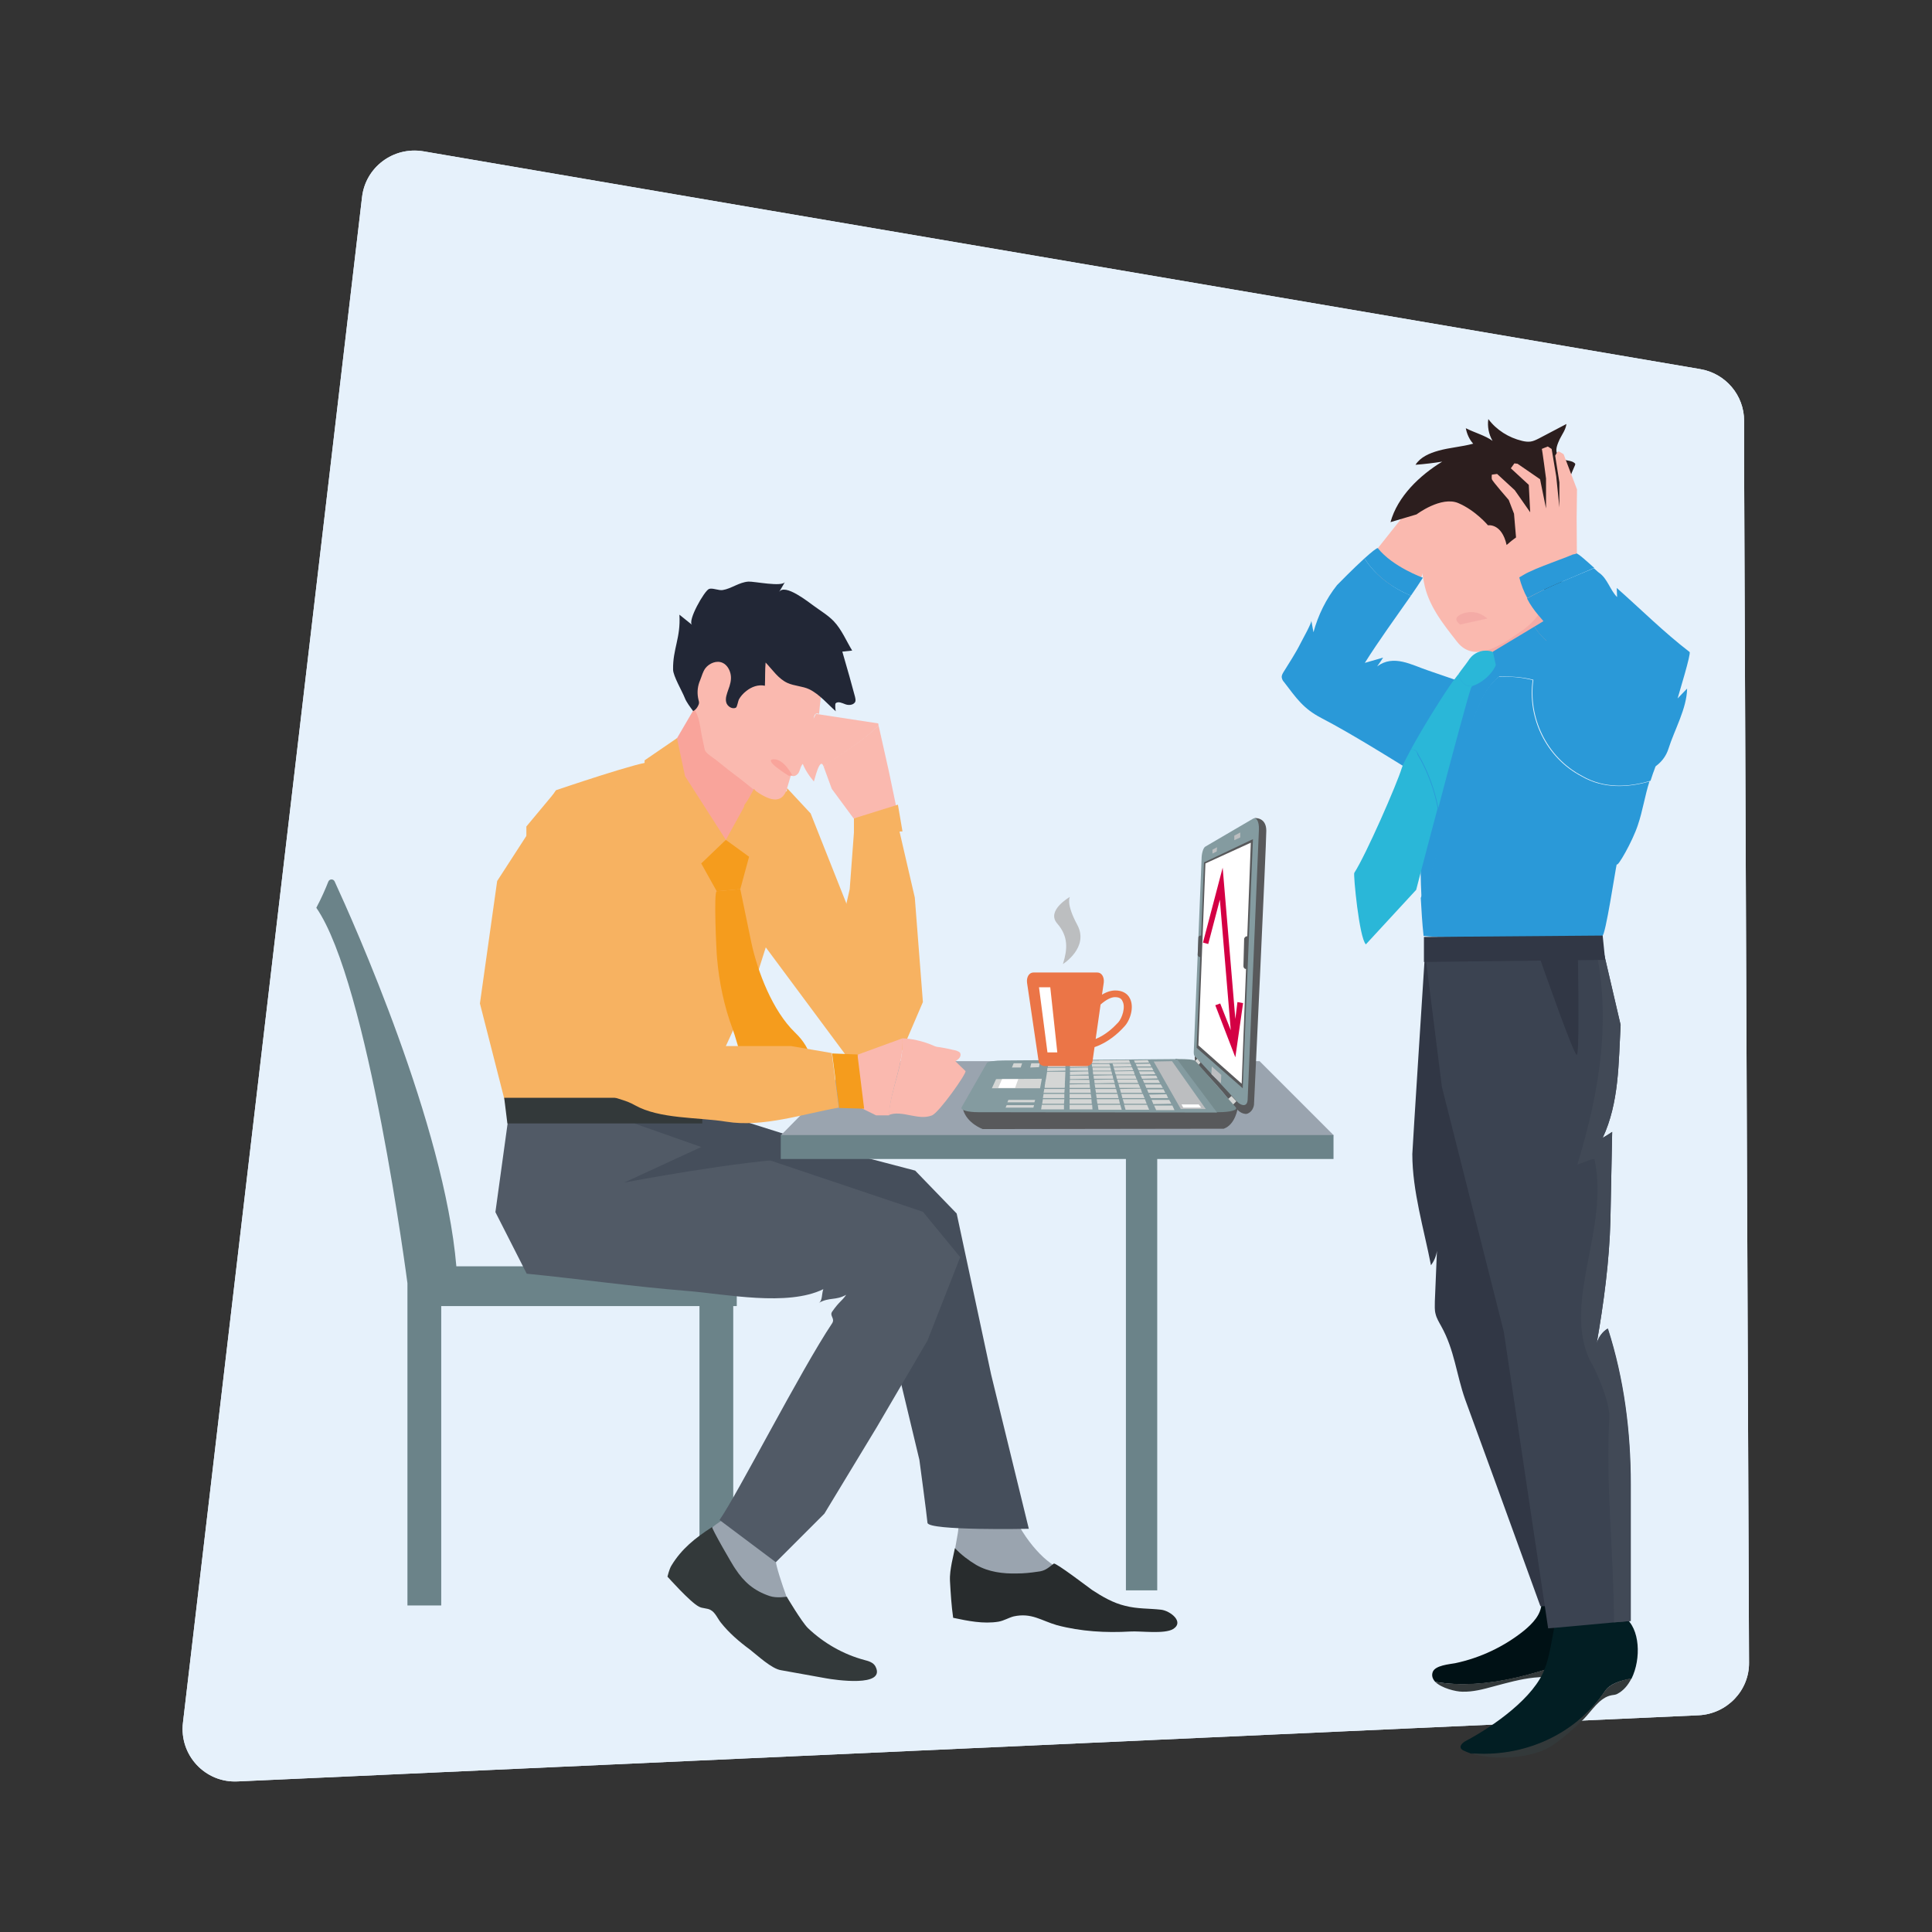 <?xml version="1.0" encoding="utf-8"?>
<!-- Generator: Adobe Illustrator 19.1.0, SVG Export Plug-In . SVG Version: 6.00 Build 0)  -->
<svg version="1.1" xmlns="http://www.w3.org/2000/svg" xmlns:xlink="http://www.w3.org/1999/xlink" x="0px" y="0px"
	 viewBox="0 0 549.1 549.1" style="enable-background:new 0 0 549.1 549.1;" xml:space="preserve">
<rect x="0" y="0" width="549.1" height="549.1" fill="#333333" stroke="none"/>
<style type="text/css">
	.st0{display:none;}
	.st1{display:inline;opacity:0.25;}
	.st2{fill:none;stroke:#61C5C2;stroke-miterlimit:10;stroke-dasharray:5.213,5.213;}
	.st3{fill:none;stroke:#61C5C2;stroke-miterlimit:10;stroke-dasharray:7.659,7.659;}
	.st4{fill:#E6F1FB;}
	.st5{fill:#E6E6E6;}
	.st6{fill:#F2F2F2;}
	.st7{fill:#424242;}
	.st8{fill:#8D6234;}
	.st9{fill:#CCCCCC;}
	.st10{fill:#FFBDAF;}
	.st11{fill:#FFD1BA;}
	.st12{fill:#48698B;}
	.st13{fill:#2A99D8;}
	.st14{fill:#48888B;}
	.st15{fill:#FFFFFF;}
	.st16{fill:#6B8389;}
	.st17{fill:#9AA4AF;}
	.st18{fill:#454E5B;}
	.st19{fill:#515A66;}
	.st20{fill:#F7B261;}
	.st21{fill:#FAB9AF;}
	.st22{fill:#33393A;}
	.st23{fill:#F9A49B;}
	.st24{fill:#222736;}
	.st25{fill:#F59C1D;}
	.st26{fill:#282C2D;}
	.st27{fill:#58595B;}
	.st28{fill:#849BA0;}
	.st29{fill:#BCBEC0;}
	.st30{fill:#758B8E;}
	.st31{fill:#D4D6D5;}
	.st32{fill:#D40044;}
	.st33{fill:#EB7547;}
	.st34{fill:#F4ABA6;}
	.st35{fill:#001115;}
	.st36{fill:#2C1E1E;}
	.st37{fill:#D8C7A0;}
	.st38{fill:#2AB7D8;}
	.st39{fill:#021E23;}
	.st40{fill:#313745;}
	.st41{fill:#3B4351;}
	.st42{fill:#414956;}
	.st43{fill:none;}
</style>
<g id="Layer_2" class="st0">
</g>
<g id="Layer_1">
	<g>
		<g>
			<path class="st4" d="M495.7,119.6c0-7.3-5.3-13.5-12.5-14.7c-88.2-15-176.4-30.1-264.6-45.1L120.3,43c-8.5-1.4-16.4,4.5-17.4,13
				L52,489.6c-1.1,9.2,6.3,17.2,15.6,16.7l415.2-18.8c8-0.4,14.4-7,14.3-15c-0.5-113.6-0.9-227.2-1.4-340.8
				C495.7,127.6,495.7,123.6,495.7,119.6z"/>
		</g>
		<g>
			<path class="st4" d="M495.7,119.6c0-7.3-5.3-13.5-12.5-14.7c-88.2-15-176.4-30.1-264.6-45.1L120.3,43c-8.5-1.4-16.4,4.5-17.4,13
				L52,489.6c-1.1,9.2,6.3,17.2,15.6,16.7l415.2-18.8c8-0.4,14.4-7,14.3-15c-0.5-113.6-0.9-227.2-1.4-340.8
				C495.7,127.6,495.7,123.6,495.7,119.6z"/>
		</g>
		<g id="_x37__2_">
			<path id="_x31__1_" class="st16" d="M205.1,359.9h-75.4c-3.4-40.1-29.2-97.7-34.6-109.4c-0.4-0.8-1.5-0.7-1.8,0.1
				c-0.7,1.8-1.9,4.6-3.4,7.4c14.8,21.3,25.9,106.7,25.9,106.7v91.6h9.6v-85.1h73.4v83.3h9.6v-83.3h1v-6.4
				C209.4,362,207.5,359.9,205.1,359.9z"/>
			<g id="_x32__1_">
				<path class="st17" d="M219.4,414c-1.6,1.4-6.6,12.4-10,15.2c-2.7,2.3-7.5,4.4-8.1,6.5c-0.5,1.7,1.3,1.5,2,3.1
					c4.5,11.2,13.6,20.4,24.8,25.1c-1.4-0.6-7.5-17.6-7.6-20.2c-0.1-6.3,9.4-16.7,13.3-21.1C220.6,416.5,221.8,411.9,219.4,414z"/>
				<path class="st17" d="M272.9,429.6c-0.4-0.1-0.8-0.2-1-0.5c-0.2-0.3-0.1-0.7-0.1-0.7c0.1,0,1.1,3.5,0.4,7.5
					c-0.9,5.5-1.8,8.3-0.5,10.8c1.1,2,4.4,2.9,5.5,3.6c2.9,1.8,6.2,2.1,10.3,2.3c6,0.2,12.7-0.4,18.3-2.2c-2-3-5.4-4.6-8.2-6.9
					c-5.4-4.4-11.9-14.3-11.1-21.3c-3.4,1.2-3.5,4.5-6.8,5.8C279.3,428.2,275,429.9,272.9,429.6z"/>
				<path class="st18" d="M281.7,390.7l-9.8-45.8l-11.8-12.2l-24.8-6.5L190.3,312l-30.8,27.1l8.4,10.6l41.4,3.9
					c0,0,31.1,3.2,32.9,3.9c1.8,0.7,9.4,16.9,9.4,16.9l9.7,40.5c0,0,2.1,15.6,2.3,17.9c0.2,2.3,28.8,1.7,28.8,1.7L281.7,390.7z"/>
				<path class="st19" d="M144.6,316.9l-3.8,27.6l8.9,17.5c15.2,1.5,30.4,3.7,45.6,4.9c11,0.9,28.5,4.5,38.7-0.5
					c-0.5,1.3-0.2,3.3-1.3,3.9c3.1-1.7,4.7-0.6,7.8-2.3c-1.4,2-1.9,1.8-4,4.8c-0.8,1.2,0.9,1.9,0,3.3c-8.9,13.3-26.9,48.6-32,55.9
					l16,12l13.8-13.8l14.9-24.6l14.4-24.6l9.3-23.7l-10.6-12.9l-46.7-15.7l-11.9-7.8l-12.3-17.1L144.6,316.9z"/>
				<path class="st18" d="M180.3,319.3l19,6.7l-21.9,10.1c0,0,32.9-6.3,50-6.9C216,326.4,203.7,301.1,180.3,319.3z"/>
			</g>
			<g id="_x33__1_">
				<polygon class="st17" points="379.1,322.7 221.9,322.7 242.7,301.6 358,301.6 				"/>
				<rect x="320" y="324.4" class="st16" width="8.9" height="127.6"/>
				<rect x="221.9" y="322.6" class="st16" width="157.1" height="6.8"/>
			</g>
			<g id="_x34__2_">
				<polygon class="st20" points="223.7,224 230.4,231.2 245.6,269.5 252.6,290.2 241,300.7 215.9,266.9 221.3,247.7 				"/>
				<polygon class="st20" points="235.2,280.3 241.5,252.7 242.7,236.6 255.3,234.8 260,255.1 262.3,284.8 254.2,303.7 244.3,307.3 
									"/>
				<g>
					<path class="st21" d="M270.9,298.4c-1.6-0.4-3.2-0.7-4.8-0.9c-0.4,0-0.8-0.1-1.1,0.1c-0.5,0.2-0.8,0.8-1.1,1.2
						c-0.5,0.5-0.9,1.2-1.3,1.8c-0.1,0.2-1.4,2.8-1.3,2.8c2.5,0.5,5.3,0.6,7.7-0.6c1.2-0.6,3-1.1,3.8-2.3c0.2-0.4,0.3-0.8,0.1-1.2
						c-0.2-0.4-0.7-0.5-1.1-0.7C271.4,298.5,271.1,298.4,270.9,298.4z"/>
				</g>
				<path class="st21" d="M256.5,295.1l-12.6,4.6l-2.8,13.4l7.9,3.9h3.7c0-0.1,0-0.1,0-0.2C253.1,309.6,256.9,302.3,256.5,295.1z"/>
				<path class="st21" d="M256.5,295.1L256.5,295.1c0.4,7.5-3.4,14.5-3.9,21.8c3.8-1.5,8.4,1.7,12.3,0.1c2-0.8,10-12.1,9.5-12.6
					c-2.7-2.5-5.2-5.5-8.6-7C262.1,295.7,258.7,295.2,256.5,295.1z"/>
				<path class="st20" d="M185.2,216.6c-2-0.6-27.2,8-27.2,8l-16.7,25.8l-4.9,34.8l8.1,31.7h52.8l16.9-36.8l10.6-33.4
					c0.5-3.3,1-6.5,1.6-9.8c0.7-4.6,2.2-9.9-3.3-12.2c-2.3-0.9-4.8-0.9-7.3-0.9c-1.6,0-3.3,0.4-4.8,0.2c-1.7-0.2-3.5-1-5.1-1.4
					c-3.4-1-6.7-1.9-10.1-2.9C192.3,218.6,188.8,217.6,185.2,216.6z"/>
				<polygon class="st22" points="143.3,312 199.6,312 199.6,319.3 144.2,319.3 				"/>
				<polygon class="st23" points="199.2,198.2 187.8,217.7 201,236.8 209.1,240.1 211.6,228.7 219.5,218.3 				"/>
				<path class="st21" d="M233.7,192.6c0.3,0.2-0.9,9.4-0.9,10.3c-3.7-1.6,0.4,11.8-1.5,13.1c-0.8,0.6-2.1,0.3-2.9,0.9
					c-0.8,0.6-0.9,1.6-1.3,2.5c-0.4,0.9-1.6,1.6-2.3,0.9c-0.4,1.2-0.7,2.5-1.1,3.7c-0.1,0.5-0.3,1-0.6,1.5c-2.8,5-10.2-2.3-12.8-4.2
					c-2.3-1.7-4.6-3.5-6.9-5.4c-0.7-0.5-2.9-1.9-3.1-2.8c-0.3-1.4-0.6-2.9-0.9-4.3c-0.4-2.1-0.6-4.5-1.6-6.4c-0.6-1-1.2-2-1.5-3.1
					c-0.3-1.4,0.1-2.9,1-4c0.4-0.4,0.8-0.7,1-1.2c0.3-0.6,0.4-1.5,0.5-2.1c0.5-1.9,1-3.8,1.4-5.7l5.9-5.4h7.7L233.7,192.6z"/>
				<path class="st24" d="M239.8,186.6c-0.1-0.5-0.3-0.9-0.4-1.4c0.9-0.1,1.8-0.2,2.8-0.3c-1.6-2.6-3-6-5.2-8.3
					c-1.6-1.7-3.8-3-5.7-4.4c-1.3-0.9-8.3-6.6-9.9-3.9c0.6-1,1.2-2,1.7-2.9c-0.8,1.5-8.8-0.2-10.4-0.1c-2.7,0.2-4.8,2-7.3,2.4
					c-1.1,0.2-3-0.7-3.9-0.3c-1.3,0.5-6.2,9.1-4.8,10.2c-1.2-1-2.4-1.9-3.6-2.9c0.4,6.6-1.9,9.7-1.8,15.6c0,1.8,2.6,6.2,3.3,8
					c0.5,1.3,1.6,2.7,2.4,3.8c0.7-0.3,1.2-1,1.5-1.7c0.4-0.8,0-1.3-0.1-2.1c-0.3-1.7-0.1-3.4,0.6-5c0.5-1.2,0.7-2.3,1.5-3.4
					c1.1-1.4,3.2-2.3,4.9-1.5c1.3,0.6,2.1,2.1,2.3,3.5c0.2,1.4-0.2,2.8-0.7,4.1c-0.4,1.2-0.9,2.4-0.6,3.6c0.3,1.2,1.8,2.1,2.8,1.5
					c0.3-0.2,0.6-1.9,0.8-2.3c0.5-0.9,1.2-1.7,2.1-2.4c1.5-1.2,3.4-1.9,5.3-1.5c0.1-2.1,0-4.4,0.2-6.6c2,2.1,3.6,4.6,6.2,5.8
					c2,0.9,4.3,0.9,6.2,1.8c2.9,1.4,5.3,4.3,7.6,6.3c-0.2-0.1-0.3-2.1-0.1-2.3c0.7-0.7,2,0,2.6,0.2c0.9,0.4,2.3,0.4,2.9-0.5
					c0.3-0.5,0.1-1.1,0-1.6C242,194.2,240.9,190.4,239.8,186.6z"/>
				<polygon class="st20" points="206.3,238.7 215.6,245.4 219.5,231.2 214.3,224.2 				"/>
				<polygon class="st20" points="192.4,209.8 194.7,220.6 206.3,238.7 193.9,247.7 183.2,224 183.2,216.1 				"/>
				<polygon class="st25" points="206.3,238.7 199.3,245.4 203.7,253.3 210.4,252.7 212.9,243.5 				"/>
				<path class="st25" d="M210.4,252.7c1,5,2.1,10,3.1,15c1.8,8.5,6.1,19.6,12.4,25.7c2.5,2.4,4,4.8,4.8,8.1
					c0.3,1.1,1.3,9.6,1.9,9.5c-5.3,1-14.3,1.1-18.1-3.2c-3.4-3.7-4.6-10.8-6.3-15.4c-2.4-6.4-3.8-13.2-4.4-20
					c-0.2-1.8-1-19.1-0.1-19.1C203.7,253.3,210.4,252.7,210.4,252.7z"/>
				<path class="st21" d="M252.6,219.1l-2.9-12.9c-4,3.9-8.9,7-13.6,10.1c-0.7,0.5-1.4,1.1-2,1.6l2.3,6.3l6.2,8.4l12.5-1.5
					L252.6,219.1z"/>
				<path class="st21" d="M249.7,206.2l-0.1-0.6l-17.7-2.7c0,0-3.5,7-3.5,7c-2.5,4.1,0.1,8.9,2.9,12.2c0.2-0.2,1.7-7.4,2.8-4.2
					c0.7-0.4,1.3-1,2.1-1.5C240.9,213.2,245.8,210.2,249.7,206.2z"/>
				<path class="st20" d="M149.6,251.8v-16.9l8.5-10.2l15.4-2.8l6.8,8.2l7.5,25.5l6.9,28.8l-2.6,7.2l7.1-3.4l-1.9,9.1h27.5l11.6,2
					l2,15.5c-10.2,1.8-21.6,5.7-32,4c-8-1.3-18.9-0.7-26-4.7c-4.9-2.8-9-1.2-10.2-8.1c-0.9-5.4-5.5-10-7.9-15
					c-2.8-6-2.1-13-5.2-18.9L149.6,251.8z"/>
				<polygon class="st25" points="236.5,299.4 243.7,299.7 245.6,315.1 238.5,314.9 				"/>
				<polygon class="st20" points="242.7,236.9 242.7,232.6 255.2,228.7 256.5,236.3 				"/>
				<path class="st22" d="M202.4,434c-0.3,0.2,5.9,11,6.6,11.9c2.5,3.8,5.3,6.2,9.7,7.7c2,0.7,4.9,0.2,4.9,0.2s4.2,7.1,6,8.9
					c4.5,4.3,10.1,7.5,16.1,9.1c1.2,0.3,2.5,0.7,3.1,1.8c3.2,6.1-11.8,3.8-14,3.4c-4.3-0.8-8.5-1.5-12.8-2.3
					c-2.7-0.4-6.7-4.2-8.9-5.9c-3-2.2-5.9-4.7-8.2-7.6c-0.9-1.1-1.6-2.9-2.9-3.6c-1-0.6-2.4-0.4-3.4-1c-2.4-1.2-8.9-8.5-8.9-8.5
					s0.5-2.1,1.1-3.1C193.7,440.2,197.6,437.1,202.4,434z"/>
				<path class="st26" d="M270.5,444.2c-0.3,1.7-0.6,3.3-0.5,5.2c0.2,3.5,0.4,6.9,0.9,10.4c4.2,0.9,8.6,1.8,12.9,1.1
					c1.6-0.3,2.8-1.1,4.3-1.5c5.1-1.1,7.8,1.2,12.3,2.5c6.8,1.8,13.9,2.2,20.8,1.8c2.9-0.2,9.7,0.8,12.2-0.7c3.3-2-0.8-5.2-3.4-5.5
					c-3.6-0.4-6.7-0.2-10.2-1.1c-3.4-0.8-6.5-2.6-9.4-4.5c-1-0.7-10.4-7.9-10.9-7.5c-1.7,1.3-2.5,2.1-4.6,2.3
					c-2,0.3-3.9,0.5-5.9,0.5c-3.9,0.1-8-0.4-11.5-2.4c-2.2-1.3-4.3-2.9-6.1-4.8C271.1,441.5,270.8,442.9,270.5,444.2z"/>
			</g>
			<g id="_x35__2_">
				<path class="st27" d="M351.1,274.8c0.1-1.6,5.5-42.3,5.5-42.3s3.3-0.3,3.3,3.6c0,3.9-3.5,77.9-3.5,77.9c-0.3,2-1.8,2.6-2.3,2.6
					c-2.5-0.2-3-2.3-8.3-8.2c-6-6.7-5.9-5.8-6.2-7C338.8,293.1,349.9,290.4,351.1,274.8z"/>
				<path class="st27" d="M351.8,314.8c0,0-0.6,4.8-4,6c-4.6,0-68.5,0.1-68.5,0.1s-4.5-1.6-5.6-5.6
					C298.5,311.1,351.8,314.8,351.8,314.8z"/>
				<g>
					<path class="st28" d="M340.1,300.7l11.6,12.5c1,1,2.8,1.6,2.9-0.7l3.2-76.7c0.1-2.3-0.7-3.7-1.7-3.1l-13.5,7.9
						c-0.6,0.3-1.1,1.9-1.1,3.6l-2.2,54.3C339.2,300.1,339.5,300.2,340.1,300.7z"/>
					<polygon class="st27" points="340.1,297.8 353.2,309.3 356.1,238.5 342.2,245.1 					"/>
					<polygon class="st29" points="350.8,238.8 352.5,238 352.5,236.6 350.8,237.5 					"/>
					<polygon class="st29" points="344.6,242.6 345.8,242 345.9,240.8 344.6,241.5 					"/>
					<polygon class="st29" points="344.3,305.3 347,307.9 347.1,305.5 344.4,303.1 					"/>
					<g>
						<polygon class="st15" points="340.6,297.1 352.9,308 355.5,239.5 342.6,245.4 						"/>
						<g>
							<path class="st30" d="M334.9,301c2.4,0,4.5,0.1,4.9,0.6l11.4,13.1c0.7,0.8-1.5,1.4-4.9,1.4l-0.9,0L334,300.9L334.9,301z"/>
							<path class="st28" d="M285.1,301.4l49.4-0.4l11.4,15.2l-67.8-0.1c-3.1,0-5.2-0.6-4.8-1.4l7.2-12.6
								C280.8,301.7,282.9,301.4,285.1,301.4z"/>
							<polygon class="st31" points="281.9,309.3 295.6,309.3 296.1,306.6 283.1,306.7 							"/>
							<polygon class="st15" points="289.4,306.7 288.5,309.2 283.7,309.2 284.8,306.7 							"/>
							<g>
								<polygon class="st31" points="295.3,303.3 292.8,303.4 293.1,302.2 295.5,302.2 								"/>
								<polygon class="st31" points="290.5,302.2 290.1,303.4 287.6,303.4 288.1,302.2 								"/>
							</g>
							<g>
								<polygon class="st31" points="294.2,312.6 294,313.3 286.3,313.3 286.6,312.6 								"/>
								<polygon class="st31" points="286.1,314.1 293.9,314.1 293.7,314.8 285.8,314.8 								"/>
							</g>
							<polygon class="st29" points="335.6,315.2 342.7,315.2 333.1,301.6 327.9,301.7 							"/>
							<polygon class="st15" points="340.7,313.9 341.4,314.8 336.3,314.8 335.8,313.9 							"/>
							<g>
								<polygon class="st31" points="333.2,314.2 333.8,315.5 328.6,315.5 328,314.2 								"/>
								<polygon class="st31" points="332.3,312.6 332.9,313.7 327.8,313.8 327.3,312.6 								"/>
								<polygon class="st31" points="331.5,311 332,312.1 327.1,312.1 326.6,311.1 								"/>
								<polygon class="st31" points="330.7,309.6 331.2,310.6 326.4,310.6 326,309.6 								"/>
								<polygon class="st31" points="329.9,308.2 330.5,309.2 325.8,309.2 325.4,308.2 								"/>
								<polygon class="st31" points="329.2,306.9 329.7,307.8 325.2,307.8 324.8,306.9 								"/>
								<polygon class="st31" points="328.6,305.7 329,306.5 324.6,306.6 324.2,305.7 								"/>
								<polygon class="st31" points="327.9,304.5 328.4,305.3 324.1,305.4 323.7,304.5 								"/>
								<polygon class="st31" points="327.4,303.4 327.8,304.2 323.6,304.2 323.2,303.4 								"/>
								<polygon class="st31" points="326.8,302.3 327.2,303.1 323.1,303.1 322.8,302.4 								"/>
								<polygon class="st31" points="326.2,301.3 326.6,302 322.6,302.1 322.3,301.4 								"/>
							</g>
							<g>
								<polygon class="st31" points="326.6,315.4 319.9,315.4 319.5,314 326,314 								"/>
								<polygon class="st31" points="325.9,313.7 319.5,313.7 319.1,312.4 325.4,312.4 								"/>
								<polygon class="st31" points="325.3,312.1 319,312.1 318.7,310.9 324.8,310.9 								"/>
								<polygon class="st31" points="324.6,310.6 318.6,310.6 318.3,309.5 324.2,309.4 								"/>
								<polygon class="st31" points="324.1,309.2 318.2,309.2 317.9,308.1 323.6,308.1 								"/>
								<polygon class="st31" points="323.5,307.8 317.8,307.8 317.5,306.8 323.1,306.8 								"/>
								<polygon class="st31" points="323,306.6 317.4,306.6 317.2,305.6 322.6,305.6 								"/>
								<polygon class="st31" points="322.5,305.4 317.1,305.4 316.8,304.5 322.2,304.4 								"/>
								<polygon class="st31" points="322.1,304.2 316.8,304.3 316.5,303.4 321.7,303.3 								"/>
								<polygon class="st31" points="321.6,303.1 316.5,303.2 316.2,302.3 321.3,302.3 								"/>
								<polygon class="st31" points="320.9,301.3 321.2,302.1 312.4,302.2 312.3,301.4 								"/>
							</g>
							<g>
								<polygon class="st31" points="318.8,315.4 312.2,315.4 312,314 318.4,314 								"/>
								<polygon class="st31" points="318.3,313.7 311.9,313.7 311.7,312.4 318,312.4 								"/>
								<polygon class="st31" points="317.9,312.1 311.7,312.1 311.5,310.9 317.6,310.9 								"/>
								<polygon class="st31" points="317.5,310.6 311.5,310.6 311.3,309.5 317.2,309.5 								"/>
								<polygon class="st31" points="317.1,309.2 311.3,309.2 311.1,308.1 316.8,308.1 								"/>
								<polygon class="st31" points="316.8,307.8 311.1,307.9 311,306.9 316.5,306.8 								"/>
								<polygon class="st31" points="316.4,306.6 310.9,306.6 310.8,305.7 316.2,305.6 								"/>
								<polygon class="st31" points="316.1,305.4 310.7,305.4 310.6,304.5 315.9,304.5 								"/>
								<polygon class="st31" points="315.8,304.3 310.6,304.3 310.5,303.4 315.6,303.4 								"/>
								<polygon class="st31" points="315.6,303.2 310.4,303.2 310.3,302.4 315.3,302.4 								"/>
								<polygon class="st31" points="315.1,301.4 315.3,302.2 310.3,302.2 310.2,301.4 								"/>
							</g>
							<g>
								<polygon class="st31" points="310.5,315.3 304,315.3 304,314 310.4,314 								"/>
								<polygon class="st31" points="310.3,313.7 304,313.7 304,312.4 310.2,312.4 								"/>
								<polygon class="st31" points="310.2,312.1 304,312.1 304,310.9 310,310.9 								"/>
								<polygon class="st31" points="310,310.6 304,310.6 304,309.5 309.9,309.5 								"/>
								<polygon class="st31" points="309.8,309.2 304,309.2 304,308.2 309.7,308.1 								"/>
								<polygon class="st31" points="309.7,307.9 304,307.9 304.1,306.9 309.6,306.9 								"/>
								<polygon class="st31" points="309.5,306.6 304.1,306.7 304.1,305.7 309.4,305.7 								"/>
								<polygon class="st31" points="309.4,305.4 304.1,305.5 304.1,304.6 309.3,304.5 								"/>
								<polygon class="st31" points="309.3,304.3 304.1,304.3 304.1,303.5 309.2,303.4 								"/>
								<polygon class="st31" points="309.2,303.2 304.1,303.3 304.1,302.4 309.1,302.4 								"/>
								<polygon class="st31" points="309,301.4 309,302.2 299,302.3 299.1,301.5 								"/>
							</g>
							<g>
								<polygon class="st31" points="302.4,315.3 295.9,315.3 296.1,314 302.4,314 								"/>
								<polygon class="st31" points="302.4,313.7 296.2,313.7 296.4,312.4 302.5,312.4 								"/>
								<polygon class="st31" points="302.5,312.1 296.4,312.1 296.6,310.9 302.5,310.9 								"/>
								<polygon class="st31" points="302.5,310.6 296.6,310.6 296.8,309.5 302.6,309.5 								"/>
								<polygon class="st31" points="302.6,309.2 296.9,309.2 297,308.2 302.6,308.2 								"/>
								<polygon class="st31" points="302.6,307.9 297.1,307.9 297.2,306.9 302.7,306.9 								"/>
								<polygon class="st31" points="302.6,308.9 296.9,308.9 297.6,304.6 302.8,304.6 								"/>
								<polygon class="st31" points="302.8,304.3 297.6,304.4 297.7,303.5 302.8,303.5 								"/>
								<polygon class="st31" points="302.8,303.3 297.8,303.3 297.9,302.5 302.8,302.5 								"/>
								<polygon class="st31" points="302.9,301.5 302.8,302.3 297.9,302.3 298,301.5 								"/>
							</g>
						</g>
					</g>
				</g>
				<path class="st27" d="M353.6,266.9c0-0.4,0.4-0.8,0.8-0.8c0.1,0,0.1,0,0.2,0l-0.2,9.2c-0.1,0-0.2,0.1-0.3,0.1
					c-0.4,0-0.7-0.4-0.7-0.8L353.6,266.9z"/>
				<path class="st27" d="M340.6,266.4c0-0.3,0.3-0.5,0.7-0.5c0.1,0,0.1,0,0.2,0l-0.2,6.1c-0.1,0-0.2,0-0.3,0
					c-0.3,0-0.6-0.3-0.6-0.6L340.6,266.4z"/>
				<polygon class="st31" points="351.4,313 350.5,313.9 349.1,312.3 350,311.5 				"/>
				<polygon class="st31" points="341.2,302 340.7,302.6 339.7,301.5 340.3,300.9 				"/>
			</g>
			<polygon id="_x36__2_" class="st32" points="351.7,284.8 351.1,289.6 347.5,246.6 341.9,267.9 343.4,268.3 346.7,255.7 
				349.8,292.8 346.8,285.2 345.4,285.7 351.1,300.5 353.3,285.1 			"/>
			<g id="_x37__3_">
				<path class="st33" d="M321.1,283.7c-0.7-1.4-2.2-2.2-4.1-2.2c-1.2,0-2.5,0.4-3.8,1.2l0.5-3.4c0.2-1.6-0.6-2.9-1.8-2.9h-18.2
					c-1.2,0-2,1.3-1.8,2.9l3.3,22.4c0.1,0.7,0.9,1.3,1.7,1.3h11.9c0.8,0,1.6-0.6,1.7-1.3l0.6-4.2l0,0.1c3.8-1.3,6.7-3.9,8.4-5.8
					C321.1,290.2,322.5,286.3,321.1,283.7z M317.8,290.6c-1.4,1.5-3.5,3.5-6.4,4.7l1.4-9.8l0,0c1.6-1.4,3-2.1,4.1-2.1
					c1.4,0,1.9,0.6,2.1,1.1C320,286.2,318.9,289.4,317.8,290.6z"/>
				<polygon class="st15" points="295.3,280.6 297.7,299.1 300.5,299.1 298.5,280.6 				"/>
				<path class="st29" d="M302.1,274c0,0,7.5-4.7,4.1-11.1c-3.4-6.3-2.1-8-2.1-8s-6.9,3.9-3.6,7.6
					C303.7,266.2,303.4,269.8,302.1,274z"/>
			</g>
		</g>
		<g id="_x38__1_">
			<path class="st21" d="M391.6,155.8c0,0-1.3,10.8,0,10.8c1.3,0,11.4-0.3,11.8-0.9c0.4-0.6,3.6-12.2,3.6-12.2l-3.4-12.8
				L391.6,155.8z"/>
			<polygon class="st34" points="418.4,182.4 425.7,191.6 443.1,182 433.5,165.7 			"/>
			<path class="st35" d="M453.9,454.5c-0.1-0.7-0.2-1.5-0.7-2.1c-0.5-0.8-1.5-1.2-2.3-1.6c-2.3-1-4.7-2-7.3-1.9
				c-2.5,0.1-5.2,1.8-5.5,4.3c-0.1,0.8,0,1.7,0,2.6c-0.1,3.1-2.5,5.6-4.9,7.6c-5.7,4.6-12.5,7.8-19.6,9.3c-1.6,0.3-5.7,0.6-6.4,2.5
				c-0.4,1.1,0,2,0.7,2.8c14.9,2.6,30.9-2.8,45.5-8.5c1.3-3,1.3-6.4,1-9.7C454.3,458,454.1,456.3,453.9,454.5z"/>
			<path class="st22" d="M407.9,478c1.8,1.8,5.9,2.8,7.7,2.8c3,0.1,6-0.7,8.9-1.5c3.8-1,7.6-2.1,11.5-2.5c4.9-0.5,11.1,0,14.9-3.6
				c1.2-1.1,2-2.4,2.6-3.7C438.8,475.1,422.8,480.5,407.9,478z"/>
			<path class="st21" d="M411.8,136.6c-2.5,1-5.2,1.5-7.3,3.3c-2.8,2.4-2.7,5.3-4,8.5c-0.2,0.4-0.4,0.8-0.4,1.3
				c-0.1,0.8,0.4,1.5,0.7,2.2c2.4,4.4,3,8.8,3.9,13.6c1.2,6.6,5.5,11.9,9.5,17c5,6.3,13.1,0.4,18-3c0.8-0.5,1.5-1.1,2.2-1.7
				c10.3-9,12.3-30.5,2.2-40.3C429.3,130.5,419.8,133.5,411.8,136.6z"/>
			<path class="st36" d="M447.5,131.6c-0.8-0.7-2-0.6-3-1c-0.9-0.3-1.6-1-2-1.8c-0.5-1.2,0.3-2.9,0.8-4c0.7-1.4,1.7-2.7,1.9-4.3
				c-2.6,1.4-5.2,2.7-7.8,4.1c-0.8,0.4-1.6,0.8-2.4,0.9c-0.8,0.1-1.6,0-2.4-0.2c-3.8-0.9-7.3-3.1-9.6-6.2c-0.3,2.1,0.1,4.3,1.2,6.2
				c-2-1.5-5.3-2.4-7.6-3.6c0.3,1.6,1,3.2,2.1,4.4c-3.3,0.9-6.7,1.1-9.9,2c-2.5,0.7-5.1,1.8-6.5,4c2.6-0.2,5.1-0.5,7.6-0.9
				c-6.4,3.9-12.7,9.9-14.7,17.2l7.4-2.2c0,0,7-5.3,11.9-3.2c4.9,2.1,8.4,6.3,8.4,6.3s3.9-0.7,5.3,5.6c2.1-1.8,8.6-8,9.2,3.4
				c-0.8,5.4-2.9,8.9-3.2,8.6c2.8,2.5,5.4-1.2,6.2,2.2c0.8,3.4,6.4-9.9,6.4-9.9c0-4,0-7.9,0-11.9c0-2.4-0.9-4.3-1.2-6.6
				c-0.4-2.8,0.9-6,2-8.4c0.1-0.2,0.1-0.3,0.1-0.5C447.6,131.7,447.5,131.6,447.5,131.6z"/>
			<path class="st13" d="M391.6,155.8c-0.2-0.2-1.8,1.1-3.8,2.9c3.1,4.9,7.9,8.4,13.2,10.6c1.2-1.7,2.3-3.4,3.4-5.1
				C404.4,164.2,395.8,161.1,391.6,155.8z"/>
			<path class="st13" d="M391.4,189.4c0.6-0.8,1.2-1.7,1.7-2.5c-1.7,0.5-3.5,1-5.2,1.5c4.1-6.5,8.7-12.8,13.1-19.1
				c-5.2-2.2-10.1-5.7-13.2-10.6c-3.2,2.9-7.2,7-7.8,7.6c-3.1,3.9-5.4,8.6-6.7,13.4c-0.2-1.1-0.4-2.2-0.6-3.3
				c0.1,0.7-2.6,5.5-3.1,6.5c-1.4,2.8-3.2,5.5-4.8,8.1c-0.3,0.5-0.6,1-0.5,1.6c0.1,0.5,0.3,0.9,0.6,1.2c3.6,4.7,5.5,7.6,10.7,10.3
				c4.6,2.4,9.2,5.1,13.7,7.8c5.8,3.5,11.5,7,17.2,10.7l9.1-28.7c0,0-9-3.1-9.6-3.3C401.2,189,396.1,185.9,391.4,189.4z"/>
			<path class="st13" d="M440.9,181.5l-11.2,5.1l-10.9-0.4l-6.4,8.5l-0.5,0.6c0,0-9.9,19.8-7.9,59.8c7.5-16.7,8.9-37.5,16.2-54.1
				c1.2-2.9,2.9-6.4,5.9-8.7c3.3-0.1,6.6,0.1,9.7,0.9l0,0l0,0l0,0c-1.5,10.5,3.6,22,14,27.4c6.1,3.5,13,3.2,19.3,1.3
				c0.2-0.7,0.5-1.4,0.7-2.1c1.3-3.3,2.2-7,3.2-10.4l-25.5-31L440.9,181.5z M420.9,192.8c0.8-0.1,1.5-0.2,2.3-0.3
				C422.4,192.6,421.7,192.7,420.9,192.8z M423.8,192.5c0.6-0.1,1.2-0.1,1.8-0.1C425,192.4,424.4,192.4,423.8,192.5z"/>
			<path class="st13" d="M449.6,220.7c-10.4-5.4-15.5-16.9-14-27.4c-3-0.8-6.3-1.1-9.7-0.9c-3,2.3-4.7,5.7-5.9,8.7
				c-7.4,16.6-8.7,37.3-16.2,54.1c0.2,3.5,0.4,7.1,0.8,10.8c7.1,1,50.4,0,50.8,0c0.9,0,3.7-18.8,4.1-20.4c0.1,1.2,4.5-6.5,6-11.1
				c1.4-4.1,2-8.4,3.3-12.4C462.6,223.9,455.7,224.2,449.6,220.7z"/>
			<path class="st38" d="M401,213c-1.3,2.4-2.3,4.3-2.6,5.3c-1.4,4.6-10.1,24.5-13.5,29.8c-0.3,0.4,1.4,18.5,3.3,20.3l14.3-15.5
				c0,0,2.8-10.9,6.1-23.2c-1-5.3-2.9-10.5-5.7-15.2C402.7,213.3,401.9,212.9,401,213z"/>
			<path class="st38" d="M418.4,195c-1.2,0.1-2.4-0.3-3.2-1.7c-0.4-0.6-0.6-1.1-0.7-1.7c-0.9,1.2-1.6,2.1-1.6,2.1
				c-2.2,3-8.4,12.8-11.9,19.3c1-0.1,1.7,0.3,2.1,1.4c2.8,4.7,4.6,9.8,5.7,15.2c4-15.3,8.7-32.7,9.3-34.1L418.4,195z"/>
			<path class="st38" d="M420,185.4c-1.6,0.7-2.4,1.9-2.7,2.4c-0.9,1.3-1.9,2.5-2.8,3.8c0.1,0.6,0.3,1.1,0.7,1.7
				c0.8,1.4,2,1.8,3.2,1.7c1-0.3,3-1.2,4.8-3.1c2-2.1,2.6-4.4,2.8-5.4c-0.6-0.4-1.1-0.8-1.7-1.2C423.9,185.1,422,184.5,420,185.4z"
				/>
			<path class="st13" d="M436.1,178.1c1.5,2.5,3.7,4.5,6.3,6.2c3-1.3,5.3-2.3,5.5-2.3c0.5,0-1.1-10.4-1.1-10.4L436.1,178.1z"/>
			<path class="st13" d="M436.1,178.1l-11.8,7.1l1.4,6.4c0,0,10.1-4.5,16.7-7.3C439.9,182.7,437.7,180.6,436.1,178.1z"/>
			<path class="st21" d="M444.4,129.1c0,0-1.2-0.8-1.5-0.8c-0.3,0.1-0.9,1.2-0.9,1.2l1.2,7.6v7.1l-0.9-8.8l-1.3-7.8l-1.1-0.7
				c0,0-1.8,0.7-1.7,0.7c0.1,0,1.2,8.4,1.2,8.4v8.5l-1.7-8.3l-6.4-4.4l-0.9-0.1l-1,1.4l5.1,4.7l0.4,7.8l-4.4-6.3l-5-4.6l-1.5,0.2
				c0,0-0.1,0.8,0,1.3c0.1,0.5,4.8,5.9,4.8,5.9l1.5,3.9l0.8,9.4l2.3,8.5l14.8-1.5l-0.1-15l0.1-8.3L444.4,129.1z"/>
			<path class="st13" d="M447,157.6c-1.4,0.6-2.7,1.1-4.1,1.6c-2.8,1.1-5.7,2.1-8.4,3.4c-0.9,0.4-1.8,1-2.7,1.5
				c0.5,2,1.3,4.1,2.3,5.9c6.2-3.4,12.7-5.8,19-8.6c-1.8-1.6-4.6-4.2-5.1-4.1C448,157.4,447.6,157.5,447,157.6z"/>
			<path class="st13" d="M480.2,185.3c-7.3-5.6-13.8-12.1-20.7-18.2c0,0.9,0.1,1.7,0.1,2.6c-2-2-2.7-5.2-5.1-6.9
				c-0.2-0.1-0.7-0.6-1.5-1.3c-6.3,2.7-12.8,5.1-19,8.6c0.9,1.8,2.1,3.4,3.1,4.6c1.5,1.7,4,4.9,5.6,6.5c1.5,1.5,2.8,4.1,5.1,4.1
				c1.2,0,2.4-0.4,3.5-0.9c-0.9,1.5-1.9,3.1-2.8,4.6c1.7-0.3,3.4-0.9,4.9-1.6c-1,1.4-2.1,2.8-3.1,4.3c0.9,0.2,1.9-0.1,2.6-0.6
				c-2.9,2.2-4.8,5.5-6.2,8.8c-0.8,1.8-1.5,3.7-2.2,5.6c-1,2.8,0.2,3.2,1.7,5.1c3.2,4.1,3,7.7,8.5,9.3c6.6,1.9,17.1,0.5,19.5-7.1
				c1.7-5.4,5.2-11.4,5.3-17.1c-0.9,0.9-1.8,1.9-2.7,2.8C477.2,197,480.7,185.7,480.2,185.3z"/>
			<path class="st39" d="M461.8,459.7c-1.7-1.3-19-3.1-19.2-1.8c-0.3,1.8-0.7,3.6-1,5.4c-0.2,0.9-0.3,1.8-0.5,2.7
				c-0.5,2.7-1,5.5-2,8.1c-2.9,8.3-14.6,16.5-22.5,20.7c-0.8,0.4-1.8,1.3-1.4,2.1c0.2,0.3,0.5,0.5,0.7,0.6c0.6,0.3,1.4,0.6,2.2,0.9
				c14.2,1.3,29.4-4.6,38.1-17.8c1.3-2,4.4-3,7.5-3.5C466.5,471.4,466.1,462.8,461.8,459.7z"/>
			<path class="st22" d="M456.2,480.5c-8.8,13.1-23.9,19-38.1,17.8c6.6,2.2,17.3,1.4,22.6-1.9c3.4-2.2,6.4-4.9,9.3-7.7
				c2.4-2.4,4.6-6.3,8.1-6.9c0.6-0.1,1.1-0.1,1.6-0.4c1.7-0.9,3-2.4,4-4.4C460.7,477.5,457.6,478.6,456.2,480.5z"/>
			<path class="st40" d="M446.8,314.5l8.2-42.9l-44.8,1.6c0.1-0.3,0.1-0.6,0.2-0.9l-5.5,0.2c0,0-3.5,54.5-3.5,55.5
				c0,10.5,3.3,21.3,5.3,31.6c0.9-1.2,1.5-2.6,1.7-4.1c-0.2,4.8-0.4,9.6-0.6,14.4c0,1.2-0.1,2.4,0.2,3.5c0.3,1.3,1,2.4,1.6,3.5
				c3.8,6.8,4.3,13.7,6.8,20.8c2.8,7.7,5.6,15.3,8.4,23c4.3,11.9,8.7,23.9,13,35.8h3.2c0.1,0.3,0.1,0.6,0.2,0.9h21.6
				c-3.7-16.2-25.5-89.4-25.2-90.1C438,366.5,446.8,314.5,446.8,314.5z"/>
			<path class="st41" d="M453.8,381.8c2-11.4,3.6-23.4,3.9-35c0.2-8.4,0.3-16.7,0.5-25.1c-0.9,0.6-1.8,1.2-2.7,1.7
				c4.7-10,4.5-21.3,5.1-32.1l-5.8-24.9l-2,0.1l-4.3,0.3l-12.3,0.9l-24.4,1.7l-6.9,0.5l4.9,39l17.6,69.6l12.6,84.3l2.4-0.2l16.4-1.5
				l4.7-0.4c0-12.9,0-25.8,0-38.8c0-15-1.9-30-6.5-44.3C455.4,378.5,454.3,380.1,453.8,381.8z"/>
			<path class="st42" d="M453.8,381.8c2-11.4,3.6-23.4,3.9-35c0.2-8.4,0.3-16.7,0.5-25.1c-0.9,0.6-1.8,1.2-2.7,1.7
				c4.7-10,4.5-21.3,5.1-32.1l-5.8-24.9l-2,0.1c5.5,21.9,2,43.2-4.5,64.5c2.1-0.7,4.9-2.1,4.9-1.4c4.2,19.7-9.1,40.1-1.4,56.9
				c1.4,2.1,5.6,11.2,5.6,16.2c-1.1,19.7,1.3,38.9,1.3,58.4l4.7-0.4c0-12.9,0-25.8,0-38.8c0-15-1.9-30-6.5-44.3
				C455.4,378.5,454.3,380.1,453.8,381.8z"/>
			<path class="st40" d="M436,267.7c3.6,10.3,11.1,31.5,12.1,32.1c0.8,0.5,0.5-19.5,0.3-32.9L436,267.7z"/>
			<polygon class="st40" points="404.7,266.3 404.7,273.4 456.2,272.8 455.5,265.9 			"/>
		</g>
		<path class="st23" d="M225.2,220.4c0,0-2.4-4.8-5.4-4.6c-3,0.2,4.4,4.7,4.4,4.7"/>
		<path class="st34" d="M422.7,175.8c0,0-2.7-2.8-6.7-1.5c-4,1.3-1,3.2-1,3.2"/>
	</g>
	<rect class="st43" width="549.1" height="549.1"/>
</g>
</svg>
